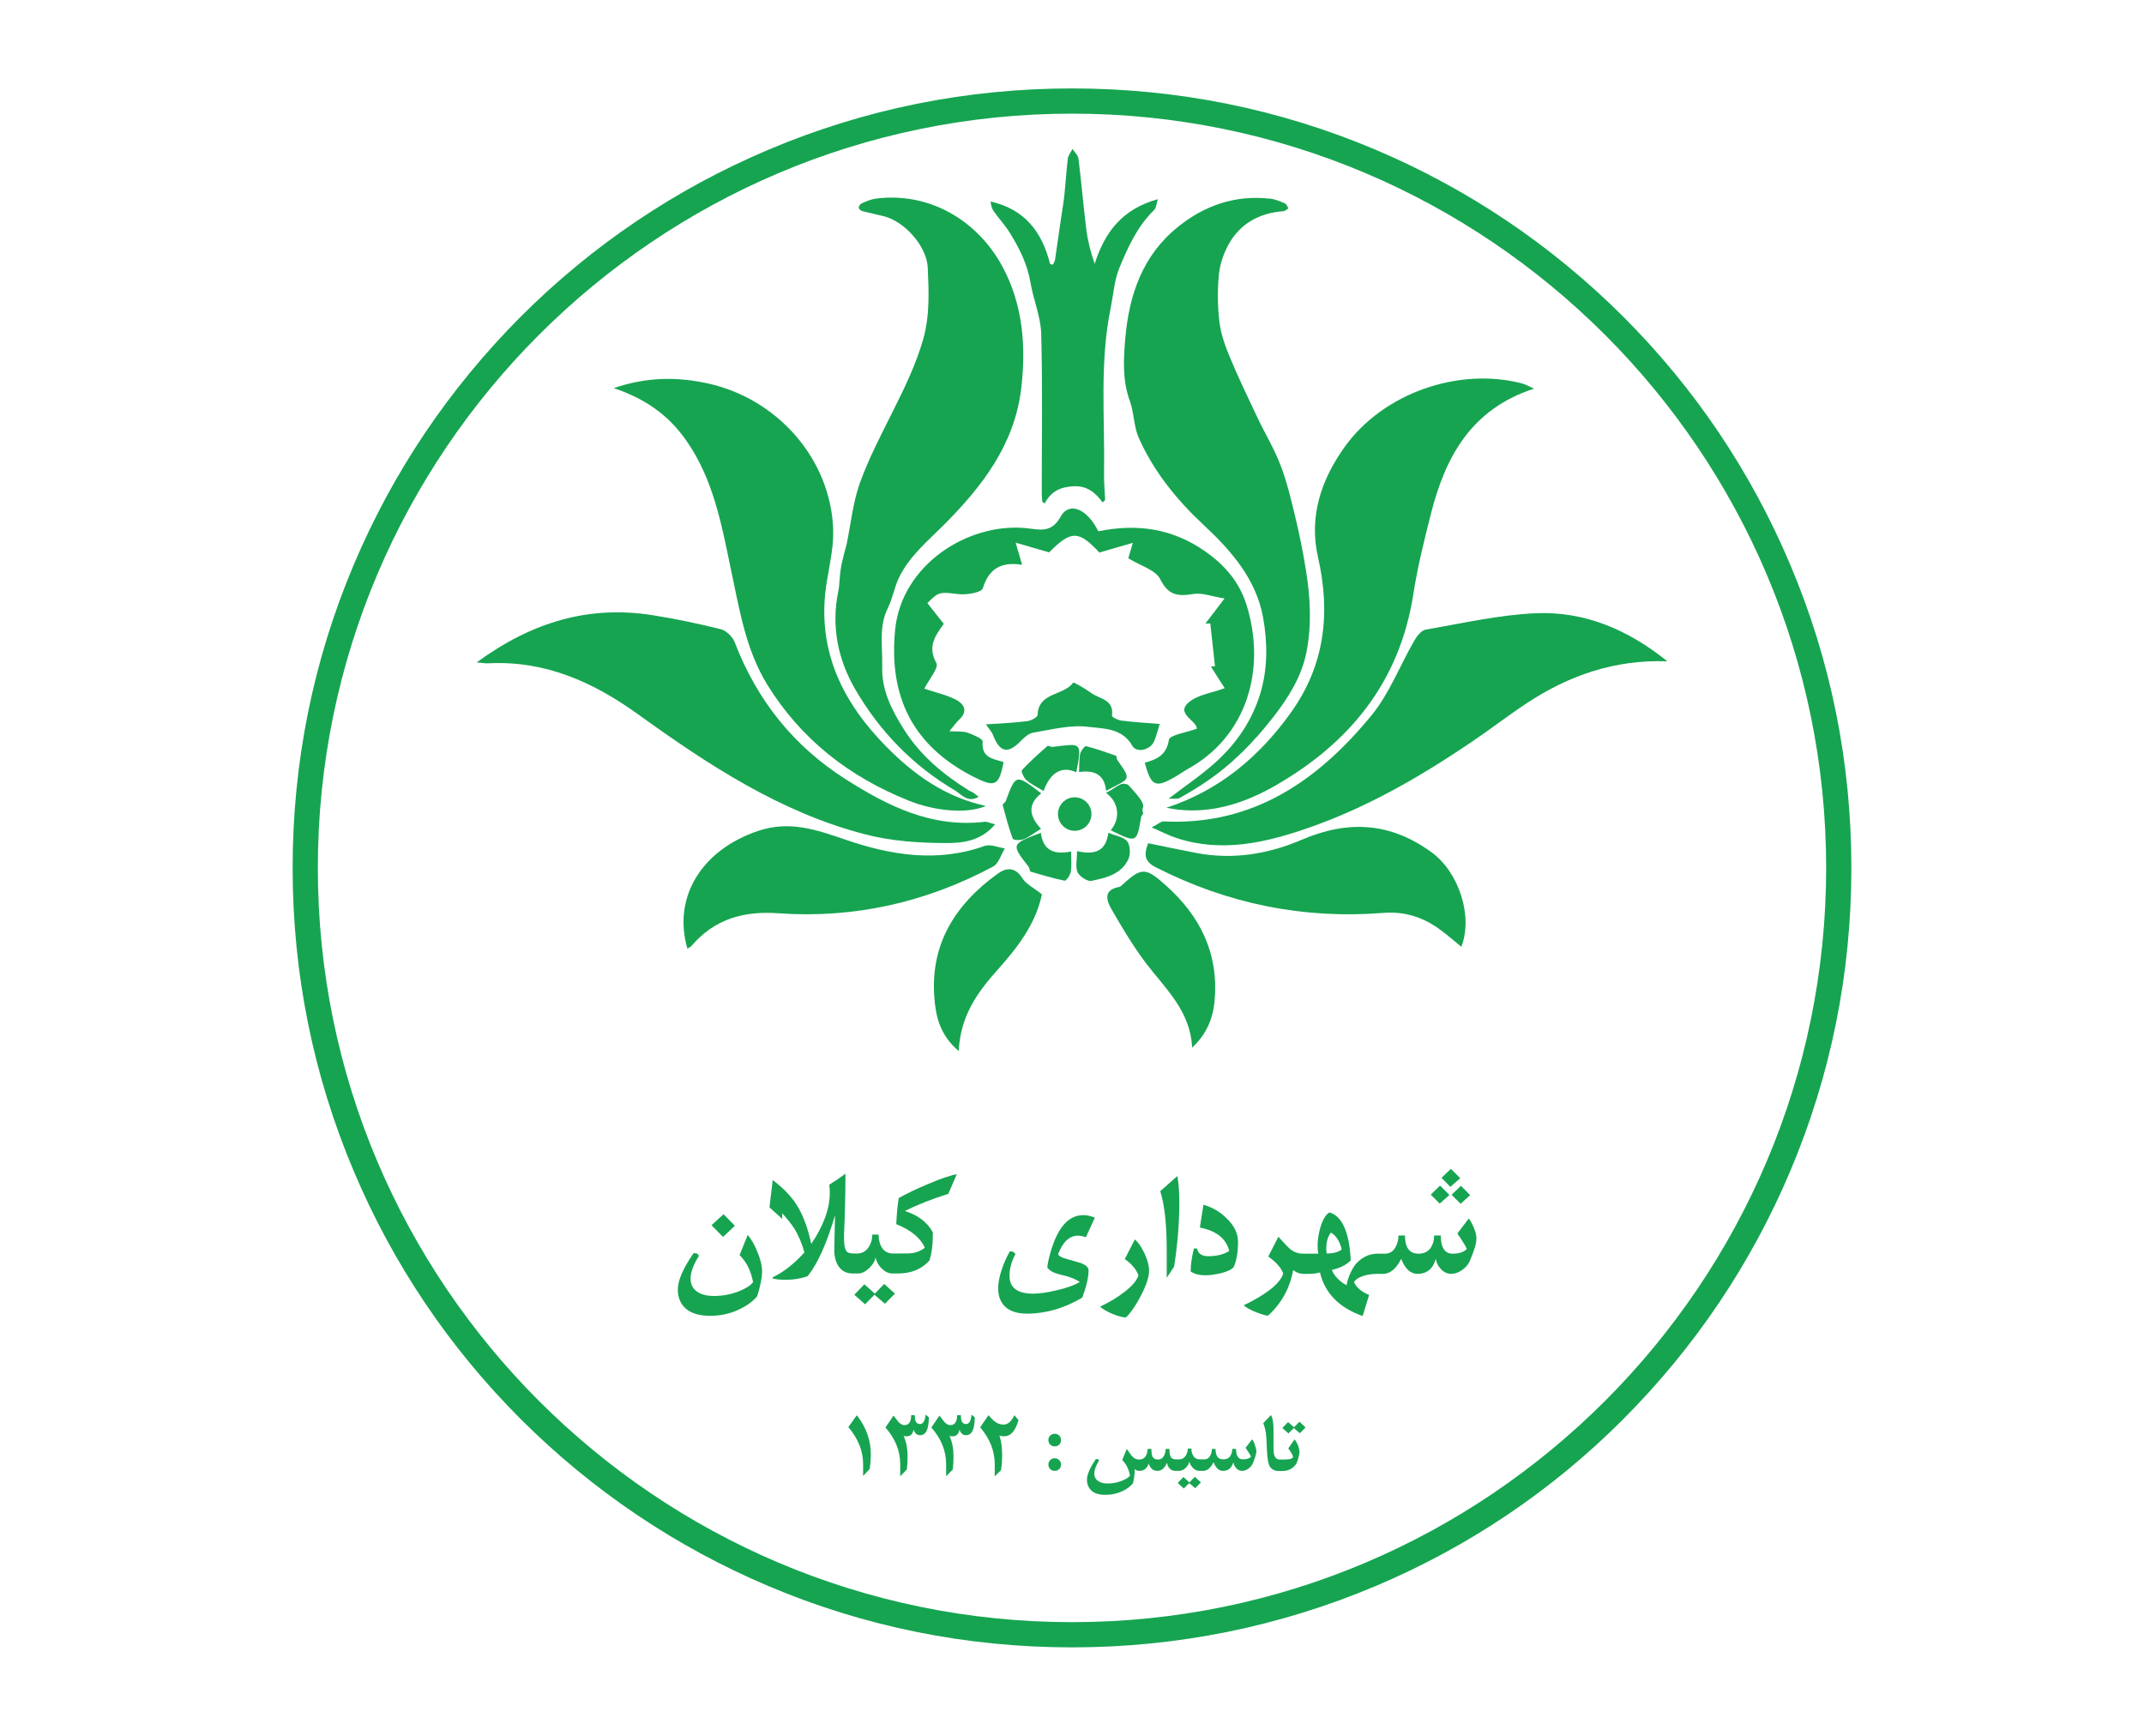 <?xml version="1.0" encoding="utf-8"?>
<!-- Generator: Adobe Illustrator 23.0.0, SVG Export Plug-In . SVG Version: 6.00 Build 0)  -->
<svg version="1.1" id="Layer_1" xmlns="http://www.w3.org/2000/svg" xmlns:xlink="http://www.w3.org/1999/xlink" x="0px" y="0px"
	 viewBox="0 0 1190.6 963.8" style="enable-background:new 0 0 1190.6 963.8;" xml:space="preserve">
<style type="text/css">
	.st0{fill:#16A451;}
</style>
<path class="st0" d="M543.5,442.4c-6,3.6-9.6-1.3-13-3.4c-23.5-13.8-42-32.9-55.6-56.3c-9.6-16.6-13.4-34.9-9.4-54.3
	c0.8-3.9,0.7-8,1.3-11.9c0.4-3,1.2-6,1.9-8.9c0.4-1.8,1-3.5,1.4-5.2c2.4-11.4,3.5-23.3,7.4-34.2c4.9-13.6,11.7-26.6,18.2-39.6
	c6.5-13,12.8-25.8,16.9-40c3.8-13.4,3.2-26.6,2.6-39.9c-0.5-11.9-12.6-25.5-24.2-28.6c-3.9-1-7.9-1.8-11.9-2.8
	c-0.9-0.2-2.1-1.1-2.2-1.9c-0.1-0.8,0.8-2.1,1.6-2.5c2.5-1.1,5.1-2.2,7.7-2.6c29.9-3.9,56.5,12.1,70.3,37.4
	c11.5,21.1,13.4,44.4,10.6,68c-3.7,31.2-21.7,54.4-42.9,75.7c-9.2,9.2-19.4,17.6-25.1,29.6c-2.5,5.3-3.4,11.3-6,16.5
	c-5.3,10.6-2.9,21.7-3.2,32.6c-0.4,13.2,5.4,24.4,12.2,35.1c9,14.2,21.6,24.8,35.8,33.6c0.9,0.6,1.9,0.9,2.9,1.5
	C541.4,440.9,542.2,441.5,543.5,442.4z"/>
<path class="st0" d="M648.9,443.5c9.9-7.6,19.3-13.8,27.4-21.4c10.8-10.1,19-22.2,23.5-36.8c4.3-14.2,4.1-28.6,1.6-42.5
	c-3.9-21.3-17.6-37-33.2-51.5c-14.7-13.7-27.5-29.5-35.8-48.1c-2.8-6.3-2.6-13.8-4.9-20.3c-4.3-11.6-3.6-23.5-2.6-35.1
	c2.1-24,9.5-45.9,29.2-61.8c15-12.1,32-17.8,51.2-15.7c2.8,0.3,5.6,1.5,8.2,2.6c0.9,0.4,1.4,1.8,2,2.8c-1,0.6-2,1.6-3.1,1.6
	c-12.9,1-23.3,6.6-29.8,17.8c-2.9,5.1-5.1,11.2-5.7,17.1c-0.9,8.8-0.8,17.9,0.3,26.7c0.8,6.8,3.3,13.6,6,20
	c4.6,11.1,9.9,21.9,15,32.8c4.2,8.9,9.4,17.4,12.9,26.6c3.5,9,5.7,18.5,8,27.9c2.4,10,4.5,20.1,6.1,30.3c2.5,15.3,3.3,30.9,0.2,46.1
	c-2.7,13.2-9.9,24.7-18.2,35.4c-10.9,14-23.1,26.5-37.9,36.4c-4.6,3.1-9.4,6-14.3,8.7C653.7,443.8,651.6,443.3,648.9,443.5z"/>
<path class="st0" d="M643,110.6c-0.9,2.7-0.9,4.9-2.1,6c-9.4,9.2-14.7,20.9-19.5,32.7c-2.6,6.6-3.1,14-4.5,21.1
	c-6.4,30.6-3.3,61.6-3.8,92.5c-0.1,4.9,0.4,9.8,0.6,14.6c0,0.3-0.5,0.5-1.4,1.5c-4-5.5-8.6-9.4-16.3-9c-7.1,0.4-12.4,2.8-15.9,9.6
	c-0.4-0.3-0.9-0.7-1.3-1c-0.1-1.5-0.3-3-0.3-4.4c0-29.7,0.5-59.4-0.3-89c-0.3-9.5-4.4-18.9-6-28.5c-1.7-10-6.1-18.8-11.3-27.2
	c-2.6-4.3-6.1-8-9-12.1c-1.1-1.5-1.6-3.4-1.8-5.5c18.8,4.2,28.6,16.8,33,34.6c0.5,0.2,1.1,0.4,1.6,0.5c0.4-1,1.1-1.9,1.2-2.9
	c1.1-7.4,2.1-14.7,3.2-22.1c0.7-4.7,1.5-9.3,2-14c0.7-6.7,1.1-13.4,1.9-20c0.2-1.8,1.7-3.5,2.6-5.3c1.1,1.8,3.1,3.5,3.3,5.4
	c1.6,12.9,2.7,25.9,4.3,38.9c0.8,6.5,2.4,12.9,4.7,19.5C613.5,128.8,623.3,116,643,110.6z"/>
<g>
	<path class="st0" d="M595.3,914.7c-58.4,0-115.1-11.4-168.5-34c-51.5-21.8-97.8-53-137.6-92.7c-39.7-39.7-70.9-86-92.7-137.6
		c-22.6-53.4-34-110-34-168.5c0-58.4,11.4-115.1,34-168.5c21.8-51.5,53-97.8,92.7-137.6c39.7-39.7,86-70.9,137.6-92.7
		c53.4-22.6,110-34,168.5-34s115.1,11.4,168.5,34c51.5,21.8,97.8,53,137.6,92.7c39.7,39.7,70.9,86,92.7,137.6
		c22.6,53.4,34,110,34,168.5c0,58.4-11.4,115.1-34,168.5c-21.8,51.5-53,97.8-92.7,137.6s-86,70.9-137.6,92.7
		C710.4,903.2,653.7,914.7,595.3,914.7z M595.3,63.1c-230.9,0-418.8,187.9-418.8,418.8s187.9,418.8,418.8,418.8
		c230.9,0,418.8-187.9,418.8-418.8S826.2,63.1,595.3,63.1z"/>
</g>
<g>
	<polygon class="st0" points="408.1,680.6 401.8,674.2 395.1,680.3 401.5,686.8 	"/>
	<path class="st0" d="M415.2,685.7l-4.5,11.2c3.8,3.7,6.3,8.7,7.5,15c-1.3,1.8-3.9,3.5-7.9,5.1c-4.4,1.7-9.1,2.6-13.9,2.6
		c-3.6,0-6.5-0.7-8.8-2.1c-2.8-1.7-4.1-4.2-4.1-7.6c0-3.4,1.5-7.6,4.6-12.5c-0.3-1.1-1.1-1.6-2.5-1.6c-0.2,0-0.3,0-0.5,0.1
		c-5.8,8.4-8.7,15.1-8.7,20.2c0,3.5,1,6.5,2.9,8.9c3,3.8,8.1,5.6,15.1,5.6c5.8,0,11.3-1.2,16.4-3.7c4.1-2,7.4-4.4,9.7-7.2
		c1.8-5.8,2.7-10.4,2.7-13.8c0-3.1-0.9-6.8-2.7-11C419,691.1,417.2,688,415.2,685.7z"/>
	<polygon class="st0" points="485.8,718.3 480,713.1 474.4,718.9 480.4,724.2 485.6,718.9 491.4,723.9 497,718.3 491,712.9 	"/>
	<path class="st0" d="M499.1,665.2c-0.7,3.9-1.1,8.7-1.4,14.5c8.2,3.3,13.5,7.7,15.9,13.1c-2,1.6-4.4,2.6-7.1,3
		c-1.1,0.2-3.8,0.2-7.9,0.2h-0.2H496c-2.8,0-4.9-1.1-6.3-3.3c-1.2-1.9-1.8-4.3-1.8-7.2h-3.5c0,2.5-0.6,4.8-1.9,6.8
		c-1.6,2.5-3.8,3.7-6.5,3.7h0h-1.7c-1.9,0-3.2-0.3-3.9-0.9c-1.1-1.1-1.7-3.5-1.7-7.3c0-0.9,0-1.7,0-2.3c0.5-11.1,0.8-22.4,0.8-33.8
		c-3.7,2.7-6.8,4.8-9,6.1c0.2,1.5,0.3,3,0.3,4.5c0,8.7-3.4,18.2-10.3,28.4c-1.9-9-4.6-16.2-8.1-21.7c-3-4.8-7.5-9.4-13.3-13.8
		l-1.8,15.2l7.1,6.4v-3.1c2.9,3.2,5.2,6.1,6.8,8.6c2.2,3.7,4.1,8,5.5,13.1c-5.6,6.2-11.2,10.6-16.6,13.3c-0.8,0.4-1.2,0.7-1.2,0.9
		c0,0.2,0.4,0.3,1.2,0.5c2.1,0.4,4.2,0.5,6.3,0.5c4.4,0,8.5-0.7,12.1-2c5.6-7,10.6-18.2,15.2-33.8l-0.4,18.5
		c-0.1,3.8,0.6,6.9,2.1,9.4c1.8,2.9,4.5,4.4,8.1,4.4h0.1h2.4h0.5c2.1,0,4.1-1,6.2-3c2-1.9,3.2-3.9,3.5-6c0.4,2.3,1.5,4.3,3.3,6.1
		c1.8,1.8,3.7,2.8,5.8,2.9v0h0.4h2.9c7.4,0,13.3-2.4,17.6-7.3c1.2-4,1.8-8.5,1.8-13.3c0-0.8,0-1.5,0-2.3c-3-5.5-8.2-9.5-15.5-11.8
		c7.2-3.6,15.3-6.8,24.1-9.5l4.7-10.9c-3.5,0.6-8.9,2.4-16.1,5.5C508.7,660.2,503.4,662.8,499.1,665.2z"/>
	<path class="st0" d="M598.6,686.1c1.4,0,2.8,0.3,4.4,0.9l5-10.9c-2.2-0.9-4.4-1.4-6.4-1.4c-8.3,0-14.4,7-18.3,20.9
		c-1.1,4-1.7,6.7-1.7,8.2c1.2,1.8,3.7,3.1,7.5,4c4.7,1,8.2,2.4,10.5,4c-2.7,1.7-7,3.3-12.7,4.6c-5.3,1.3-9.8,1.9-13.3,1.9
		c-8.6,0-13-3.3-13-9.9c0-4,1.1-8,3.3-12.1c-0.7-1.1-1.7-1.6-3.1-1.5c-1.6,2.8-3.1,5.9-4.3,9.5c-1.5,4.3-2.2,7.9-2.2,11
		c0,4.7,1.5,8.3,4.5,10.8c2.8,2.2,6.6,3.3,11.5,3.3c10.5,0,20.7-3,30.7-8.9c2.3-6.2,3.5-11.3,3.5-15.1c0-1.6-1.4-3-4.3-4.1l-8-2.3
		c-2.9-0.8-4.5-1.8-4.6-2.7C590.3,689.4,594,686.1,598.6,686.1z"/>
	<path class="st0" d="M630.2,688.2l-5.6,10.9c3.8,2.6,6.3,5.6,7.6,9c-0.8,2.8-3.5,6-8.1,9.5c-3.9,3-8.3,5.6-13.2,7.9
		c1.4,1.3,3.6,2.7,6.8,4s5.7,2,7.6,2c2.9-2.9,5.7-7.1,8.5-12.5c2.9-5.7,4.3-10.1,4.3-13.4c0-2.7-0.8-5.8-2.4-9.4
		C634,692.6,632.2,689.9,630.2,688.2z"/>
	<path class="st0" d="M644.3,661.4c2.4,7.5,3.6,18.4,3.6,32.7l0,15.4l4.1-6.2c2-12.8,2.9-24.6,2.9-35.3c0-6.5-0.4-11.5-1.1-15
		L644.3,661.4z"/>
	<path class="st0" d="M668.3,668.9l-2,12.7c9.2,1.8,14.6,6.1,16.3,13c-2.9,1.9-6.8,2.9-11.8,2.9c-2.2,0-3.8-0.6-4.9-1.8
		c-0.4-0.4-0.8-1.3-1.3-2.5H663c-1.2,4.8-1.8,9.1-1.8,12.8c2.1,1.4,4.8,2.1,8.1,2.1c2.5,0,5.3-0.4,8.4-1.1c3.8-0.9,6.3-2.1,7.4-3.5
		c1.6-3.6,2.4-8.3,2.4-14c0-4.6-2.1-9-6.4-13.1C677.6,672.9,673.3,670.4,668.3,668.9z"/>
	<polygon class="st0" points="811.1,668.4 816.4,663.6 811.3,658.4 806.1,663.4 	"/>
	<path class="st0" d="M818.5,681.8c-1-2.4-2-4.2-2.9-5.2l-6.3,8.3c3.5,5.1,5.2,8,5.2,8.7c-1.9,1.7-4.5,2.5-7.8,2.5
		c-4.4,0-6.6-3.4-6.6-10.1h-3.7c0,2.4-0.5,4.4-1.5,6.2c-1.5,2.6-3.9,3.9-7.2,3.9c-5,0-7.5-3.4-7.5-10.1h-3.6c0,2.2-0.5,4.2-1.4,6
		c-1.3,2.7-3.3,4.1-6.1,4.1h-1.7H765h0c-4.2,0-8,1.6-11.3,4.9c-1.4,1.3-2.6,3.3-3.8,5.9c-1.1,2.4-1.8,4.6-2.1,6.7
		c-1.7-0.8-3.3-2-4.9-3.6c-1.6-1.6-2.7-3.2-3.3-4.9c4.6-1,8.1-2.8,10.5-5.3c-0.8-15.6-4.7-24.5-11.8-26.6c-2.1,1.2-3.8,4-5.1,8.4
		c-1,3.5-1.5,6.9-1.5,10.1c0,1.5,0.1,3,0.4,4.4h-5.6H724h-0.2c-2.6,0-4.9-0.7-6.9-2.2c-1.2-0.9-3.5-3.3-7-7.2l-5.6,11
		c4.4,3.1,7.2,6.3,8.3,9.5c-1.9,5.6-9.2,11.4-22,17.6c1.9,1.5,4.4,2.9,7.7,4.1c2.9,1.1,4.8,1.6,5.9,1.6c7.4-6.8,12.1-15.2,13.9-25.3
		c1.8,1.4,3.7,2.1,5.7,2.1h2.4h0.9c2.2,0,4.2-0.3,5.9-0.8c2.7,11.5,10.6,19.6,23.7,24.2l3.6-11.7c-4.1-1.6-7-4-8.4-7.1
		c0.9-1.6,2.9-2.8,5.9-3.7c2.2-0.6,4.7-0.9,7.2-0.9h2.1h0.9c4,0,7.3-2.8,10.1-8.3c2.2,5.6,5.2,8.3,9.1,8.3c5.2,0,8.6-2.8,10.1-8.3
		c0.4,2.2,1.3,4.1,2.9,5.7c1.6,1.7,3.5,2.6,5.7,2.6c2,0,4-0.7,6-2.1c1.9-1.3,3.3-2.9,4.2-4.8c1.1-2.6,1.8-4.6,2.3-5.9
		c1-2.9,1.4-4.9,1.4-5.9C820.1,686.7,819.6,684.5,818.5,681.8z M736.5,693.4c0-4,0.9-7,2.6-9c2.9,1.7,4.9,4.8,6,9.4
		c-2,1.5-4.9,2.2-8.4,2.2C736.6,695.1,736.5,694.2,736.5,693.4z"/>
	<polygon class="st0" points="810.9,654.2 805.7,649 800.5,654 805.4,659 	"/>
	<polygon class="st0" points="804.9,663.5 799.7,658.3 794.5,663.3 799.5,668.3 	"/>
</g>
<g>
	<path class="st0" d="M471.1,792.4c5.5,6.5,8.2,13.3,8.2,20.5v6.6l3.7-3.9c0.4-3.2,0.6-5.8,0.6-7.9c0-7.9-2.6-15.3-7.8-21.9
		L471.1,792.4z"/>
	<path class="st0" d="M510.9,790.7c-1.3,0-2.1-0.6-2.6-1.9c-0.2-0.6-0.3-1.6-0.3-3H506c0,3.7-1.3,5.5-3.8,5.5
		c-1.1,0-2.2-0.6-3.3-1.8l-2.7-3.5l-4.5,6.6c5.4,6.2,8.2,12.9,8.2,20.3v6.8l3.7-3.8c0.3-2.6,0.4-5,0.4-7.4c0-4.1-0.7-7.8-2.2-11.2
		c0.6,0.2,1.2,0.2,1.7,0.2c2.1,0,3.4-1.2,3.8-3.7c0.7,2,1.9,3.1,3.6,3.1c3.3,0,4.9-3.3,4.9-10l-1.8-1.4
		C513.7,788.9,512.6,790.7,510.9,790.7z"/>
	<path class="st0" d="M536.5,790.7c-1.3,0-2.1-0.6-2.6-1.9c-0.2-0.6-0.3-1.6-0.3-3h-2.1c0,3.7-1.3,5.5-3.8,5.5
		c-1.1,0-2.2-0.6-3.3-1.8l-2.7-3.5l-4.5,6.6c5.4,6.2,8.2,12.9,8.2,20.3v6.8l3.7-3.8c0.3-2.6,0.4-5,0.4-7.4c0-4.1-0.7-7.8-2.2-11.2
		c0.6,0.2,1.2,0.2,1.7,0.2c2.1,0,3.4-1.2,3.8-3.7c0.7,2,1.9,3.1,3.6,3.1c3.3,0,4.9-3.3,4.9-10l-1.8-1.4
		C539.2,788.9,538.2,790.7,536.5,790.7z"/>
	<path class="st0" d="M557.3,791c-1.7,0-3.3-0.5-4.7-1.6c-0.9-0.6-2.1-1.8-3.7-3.6l-4.6,6.7c5.4,6.3,8.1,13.2,8.1,20.6v6.6l3.5-3.4
		c0.4-2.8,0.6-5.6,0.6-8.4c0-4.3-0.5-7.9-1.5-10.8c0.9,0.3,1.8,0.4,2.6,0.4c3.7,0,6.3-3,8-9l-2.3-2.7
		C561.7,789.2,559.7,791,557.3,791z"/>
	<path class="st0" d="M585.7,809.7c-1,0-1.8,0.3-2.5,1s-1,1.5-1,2.5s0.3,1.8,1,2.5s1.5,1,2.5,1s1.8-0.3,2.5-1s1-1.5,1-2.5
		c0-1-0.3-1.8-1-2.5S586.6,809.7,585.7,809.7z"/>
	<path class="st0" d="M585.7,796.1c-1,0-1.8,0.3-2.5,1s-1,1.5-1,2.5s0.3,1.8,1,2.5s1.5,1,2.5,1s1.8-0.3,2.5-1s1-1.5,1-2.5
		c0-1-0.3-1.8-1-2.5S586.6,796.1,585.7,796.1z"/>
	<polygon class="st0" points="660.5,823.1 657.2,820.1 654,823.4 657.4,826.5 660.4,823.5 663.7,826.3 666.9,823.1 663.5,820 	"/>
	<path class="st0" d="M695.3,799.2l-3.6,4.7c2,2.9,3,4.6,3,5c-1.1,1-2.6,1.4-4.5,1.4c-2.5,0-3.8-1.9-3.8-5.8h-2.1
		c0,1.4-0.3,2.5-0.9,3.6c-0.8,1.5-2.2,2.2-4.1,2.2c-2.9,0-4.3-1.9-4.3-5.8H673c0,1.2-0.3,2.4-0.8,3.5c-0.8,1.6-1.9,2.3-3.5,2.3h-1
		h-1.4c-1.6,0-2.8-0.6-3.6-1.9c-0.7-1.1-1.1-2.4-1.1-4.1h-2c0,1.4-0.4,2.7-1.1,3.9c-0.9,1.4-2.1,2.1-3.7,2.1h-1.4v0H653
		c-1.6,0-2.6-0.6-3.1-1.9c-0.3-0.8-0.5-2.1-0.5-3.9h-2.1c0,1.3-0.3,2.5-0.8,3.6c-0.8,1.5-1.9,2.3-3.4,2.3c-1.6,0-2.7-0.6-3.2-1.9
		c-0.3-0.8-0.5-2.1-0.5-4h-2.1c0,1.3-0.3,2.5-0.8,3.5c-0.8,1.6-2.1,2.4-3.8,2.4c-1.5,0-2.7-0.5-3.8-1.6c-0.5-0.4-1.5-1.9-3.2-4.3
		l-2.5,6.2c2.2,2.1,3.6,5,4.3,8.6c-0.7,1-2.2,2-4.5,2.9c-2.5,1-5.2,1.5-7.9,1.5c-2,0-3.7-0.4-5-1.2c-1.6-1-2.4-2.4-2.4-4.3
		c0-2,0.9-4.4,2.6-7.2c-0.2-0.6-0.7-0.9-1.4-0.9c-0.1,0-0.2,0-0.3,0c-3.3,4.8-5,8.7-5,11.6c0,2,0.6,3.7,1.7,5.1
		c1.7,2.2,4.6,3.2,8.7,3.2c3.3,0,6.5-0.7,9.4-2.1c2.4-1.1,4.2-2.5,5.6-4.1c0.3-0.6,0.6-1.8,0.8-3.5c0.2-1.4,0.3-2.6,0.3-3.6
		c0-0.3,0-0.7,0-1c0.7,0.6,1.6,1,2.7,1c2.5,0,4.2-1.4,5.1-4.1c0.9,2.8,2.5,4.1,4.8,4.1c2.3,0,4.1-1.5,5.3-4.5c0.7,3,2.3,4.5,4.7,4.5
		h0.6h1.4h0.2c1.2,0,2.4-0.6,3.6-1.7c1.1-1.1,1.8-2.3,2-3.5c0.3,1.3,0.9,2.5,1.9,3.5c1.1,1.1,2.3,1.7,3.5,1.7h0.3h1.4h0.5
		c2.3,0,4.2-1.6,5.8-4.8c1.3,3.2,3,4.8,5.2,4.8c3,0,4.9-1.6,5.8-4.8c0.2,1.3,0.8,2.4,1.6,3.3c0.9,1,2,1.5,3.3,1.5
		c1.1,0,2.3-0.4,3.4-1.2c1.1-0.8,1.9-1.7,2.4-2.7c0.6-1.5,1-2.6,1.3-3.4c0.5-1.7,0.8-2.8,0.8-3.4c0-1-0.3-2.3-0.9-3.8
		C696.4,800.8,695.9,799.8,695.3,799.2z"/>
	<polygon class="st0" points="721.6,789.4 718.6,792.5 715.3,789.6 712.1,792.9 715.5,795.9 718.5,792.9 721.8,795.8 725,792.6 	"/>
	<path class="st0" d="M715.4,804.2c1.8,2.4,2.6,3.9,2.6,4.7c0,1-1.7,1.5-5.1,1.5h-1.1h-1c-1.6,0-2.7-0.8-3.2-2.5
		c-0.3-0.9-0.4-2.4-0.4-4.5v-6.9c0-2.8,0-4.6-0.1-5.5c-0.2-2.4-0.6-4.1-1.3-5.3l-4.3,4.5c0.7,1.7,1.2,3.6,1.5,5.7
		c0.1,1.1,0.3,3.1,0.4,6c0.2,5.8,0.6,9.5,1.2,11.2c0.9,2.5,2.9,3.7,5.8,3.7h0h1.4h0.1c3.2,0,5.6-1.1,7.4-3.3c1-1.2,1.7-3.4,2.3-6.8
		c0-2.6-0.9-5.1-2.7-7.5L715.4,804.2z"/>
</g>
<path d="M-287.5,1327.7c-0.9,9.4-1.7,18.9-2.6,28.3c3.8,0.3,6-1,6.5-5.7c0.5-4.3-0.1-8.7,0.5-12.9c0.7-5,2.1-9.9,3.4-14.8
	c0.2-0.8,1.1-1.4,2.5-2.9c-0.5,4.9-0.9,8.7-1.2,12.5c-0.5,6.9,3,10.6,10.2,11.6c14,1.9,27.9,1.1,41.8-3c12.2-3.6,23.1-9.7,34.3-15.4
	c1.5-0.8,3.4-0.7,5.1-1.1c2-0.5,4-1,6-1.5c-1.1-2.1-2.3-4.3-3.4-6.4c-0.6,0.1-1.2,0.2-1.9,0.4c1.1-2.6,2.1-5.3,3.4-8.4
	c1.1,1.5,1.8,2.5,2.7,3.5c4.3,5,3.3,13.5-2,17.2c-0.6,0.4-1.7,0.8-2.3,0.6c-8-2.6-12.6,3.7-18.2,7.1c-11,6.9-22.3,12.9-35.4,14.9
	c-7.3,1.1-14.6,2.9-21.9,3c-5.4,0.1-10.9-1.6-16.2-3.1c-3.3-1-4.4,0.2-5.5,2.9c-2.8,6.7-5.4,8.5-10.4,7.1c-1.2-0.3-3-3.1-2.6-3.9
	c2.1-4.6,2.5-9.2,2.3-14.3c-0.2-5.3,2-10.6,3.1-15.9C-288.8,1327.5-288.2,1327.6-287.5,1327.7z"/>
<path d="M-171.9,1322.8c-1.1,2.6-2.2,5.1-3.1,7.8c-1.3,3.7-3,7.4-3.7,11.2c-0.9,5.3,1.7,8,7,8.5c6.2,0.6,11.5-1.2,15.2-6.2
	c0.8-1.1,0.7-4.3-0.2-5.1c-5-4.3-6.3-7.9-2.2-13.4c4.2-5.5,9.6-10.1,14.6-14.9c0.8-0.7,2.4-0.5,4.4-0.8c-1.9,4.6-2.3,8.8-8.3,9.6
	c-3.1,0.4-5.8,4-8.2,5.8c2.3,4,5.4,6.9,5.2,9.6c-0.4,4.9-2.2,10-4.6,14.4c-3.5,6.4-8.7,11-17,10.4c-6.5-0.5-11-6.6-9.8-13.2
	c1.4-7.7,4.2-14.8,8.4-21.3c0.6-0.9,0.7-2,1.1-2.9C-172.8,1322.5-172.3,1322.6-171.9,1322.8z"/>
<path d="M-324.6,1329.9c-1.5,4.6-3.4,8.6-4.1,12.8c-1.2,6.8,1.3,9.5,8.2,9.9c13.4,0.7,20.4-6.1,20.8-19.7c0.1-4.2,1.6-8.3,2.4-12.4
	c0.9,0.1,1.7,0.3,2.6,0.4c-0.6,5-1,10.1-1.8,15.1c-1.4,8.1-5.2,15.2-11,21.1c-5.4,5.5-12.4,5.8-18.9,4.2c-4.7-1.2-7.1-6.6-6.3-11.2
	c1.1-6.5,3.9-12.8,6.2-19.1C-326.5,1330.5-325.5,1330.4-324.6,1329.9z"/>
<path d="M-87.8,1353.7c-2.5-4.3-6.7-5.6-10.2-3c-3,2.2-5.3,5.2-8,7.9c-1.3,1.3-2.7,2.5-4.6,3.1c5.2-8.1,8.4-18.7,19.5-19.9
	c5.3-0.5,9-1.5,12.9-5.1c2.4-2.2,6.2-2.8,10.3-3.4c-2.8,2.6-5.2,6.7-8.4,7.4c-5.9,1.2-7.4,5.5-9.7,9.5
	C-86.6,1351.1-87,1352.1-87.8,1353.7z"/>
<path d="M-85.6,1323c-4.9-2.4-5.2-5.1-2.6-9.3c2.1-3.3,2.9-7.4,4.5-11c0.4-1,1.3-1.8,2.1-2.8c3.9,2.7,5.9,5.6,3.3,9.3
	c2.1,2.3,4.4,4.1,5.7,6.5c0.5,0.9-1,3.3-2.1,4.5c-0.7,0.8-3.2,1.3-3.6,0.9C-81.8,1317.1-83.5,1320.3-85.6,1323z"/>
<path d="M-146.7,1272.1c-7.9,15.3-22.3,24.4-34.9,35.3C-172.4,1293.2-158.1,1284.1-146.7,1272.1z"/>
<path d="M-127.3,1361.5c3.1-2.8,6.6-4.7,7.8-7.5c0.9-2-1.2-5.3-2-8.1c-0.6,0.1-1.2,0.1-1.8,0.2c1.3-2.7,2.7-5.4,4-8.1
	c5.2,2.9,7.1,6.6,5.9,10.9C-115.6,1357.6-119.8,1361.6-127.3,1361.5z"/>
<path d="M-213.8,1350.7c5.8,4.4,5.8,4.4,9.6-0.1c3.7,1.8,5.3,4.4,3.2,8.3c-1.3,2.4-2.7,4.3-5.6,1.4c-0.7-0.7-2.9,0.3-4.4,0.4
	c-1.6,0.1-3.9,0.8-4.7,0c-1-0.9-1.1-3.2-0.8-4.8C-216.1,1354.2-214.9,1352.6-213.8,1350.7z"/>
<path d="M-130.6,1330.4c-0.1,10,0.6,20.2-6.1,28.7C-133.8,1349.7-137.2,1339-130.6,1330.4z"/>
<path d="M-158.6,1361.1c9.6-5.2,14.5-12.6,15.7-23.3c2.5,3.9,0,15.5-4,20.2C-149.5,1361.2-153.1,1362.5-158.6,1361.1z"/>
<path d="M-314,1328c6.6,3.8,7.5,6.3,3.6,9.9c-0.9,0.8-3.2,1.4-4,0.9c-1.4-1-2.9-3.1-2.7-4.4C-316.8,1332.2-315.1,1330.1-314,1328z"
	/>
<path class="st0" d="M647.7,448.5c29.4-9.6,51.6-28.3,69.2-52.9c18.8-26.3,22.1-55.2,15-86.3c-5.1-22.4,1.7-42.8,14.7-61
	c21.3-29.9,63.2-44.6,98.6-35.4c1.8,0.5,3.4,1.4,6.7,2.9c-35,11.3-49.3,38-57.3,69.5c-3.7,14.7-7.4,29.4-9.7,44.3
	c-7.6,49.3-35.7,83.4-77.9,107.3C686,448.7,666.3,452.4,647.7,448.5z"/>
<path class="st0" d="M340.8,215.5c18.6-6.3,35.3-6.3,52.3-2.6c38.9,8.6,68.3,42.2,69.6,81.3c0.3,10.7-2.6,21.6-4.1,32.4
	c-4.6,35.4,9.6,63.7,33.7,88.1c15.4,15.6,32.7,27.9,55.1,32.8c-9.9,4.5-28.2,3-42.9-3c-32.9-13.2-59.6-33.9-78.4-64.3
	c-12.1-19.7-15.5-42-20.2-64c-5.2-24.9-9.7-50-24.8-71.6C371.4,230.7,358.5,221.4,340.8,215.5z"/>
<path class="st0" d="M264.7,367.8c30.9-22.6,62.5-31.8,97.8-26.2c12.7,2,25.4,4.7,37.9,7.8c3,0.8,6.4,4.2,7.6,7.2
	c12.3,32.1,32.6,57.6,61.5,76c23.5,15,48,27.2,77.3,23.7c1.3-0.2,2.8,0.7,5.8,1.4c-7.7,9.2-17.9,10.4-26.6,10.4
	c-15.3,0-31.1-1-45.8-4.9c-47-12.2-87-38.6-125.9-66.6c-25-18-51.7-29.9-83.1-28.3C270,368.4,268.8,368.2,264.7,367.8z"/>
<path class="st0" d="M925.9,367.2c-29-1.1-54.8,7.8-78.3,23.4c-10.4,6.9-20.2,14.5-30.6,21.5c-28.5,19.3-58.3,36.5-90.8,47.7
	c-23.4,8.1-47.8,13.8-72.9,5.5c-4-1.3-7.9-3.3-13.8-5.9c3.8-1.9,5.3-3.4,6.7-3.3c49.8,2.4,85.9-22.9,115.5-59
	c9.9-12.1,15.7-27.6,23.7-41.4c1.4-2.5,3.9-5.7,6.3-6.1c20.3-3.5,40.6-8.2,61.1-9.1C880.1,339.3,904.4,349.8,925.9,367.2z"/>
<path class="st0" d="M609.9,295c21.6-4.4,41.1-1.6,59.3,11.1c11,7.7,19,17,23,29.7c11,35.2,0.7,72.9-32.8,91.3
	c-2.5,1.4-4.8,3.1-7.3,4.5c-10.5,6-12.9,4.9-16.4-8.1c6.5-1.8,12.1-4.1,13.4-12.7c0.4-2.7,9.5-4,15.5-6.2c0.2-4.5-12.6-8.4-3.9-15.1
	c4.9-3.8,12.1-4.7,19.4-7.4c-2.8-4.3-5.3-8.2-7.7-12.1c0.8,0,1.5,0,2.3-0.1c-0.9-7.9-1.7-15.8-2.6-23.7c-0.9,0-1.8,0-2.7,0
	c2.9-3.8,5.8-7.5,10.6-13.9c-7-1.1-12.4-3.3-17.3-2.5c-8.5,1.4-13.9,0.9-18.4-8.2c-2.5-5.1-10.9-7.4-17.7-11.6c0-0.1,0.8-3,2.5-8.6
	c-7.4,2.1-12.8,3.7-18.6,5.4c-11.5-12.4-15.7-12.4-27.9-0.1c-5.8-1.7-11.2-3.2-18.6-5.4c1.6,5.5,2.5,8.4,3.6,12.3
	c-11.5-1.8-18.4,2-21.8,13c-0.7,2.4-8.9,3.8-13.4,3.3c-10.2-1.2-11.1-1.6-17.4,5c2.9,3.7,5.8,7.4,9.1,11.5
	c-4.8,6.6-9.2,12.7-4.1,21.8c1.4,2.6-4.1,9-6.7,14.2c6.2,2.1,12.4,3.4,17.7,6.2c3.8,2,6.9,5.9,2,10.6c-1.8,1.7-3.3,3.8-5.8,6.8
	c4.1,0.3,7.3-0.1,10,0.8c3.2,1.1,8.7,3.5,8.5,4.9c-0.9,9.1,5.9,9.7,11.6,11.4c-2.5,13.3-4.8,14.2-16.3,8.4
	c-34.3-17.3-47.6-44.9-43.9-82c3.6-35.6,39.8-59.1,72.1-56.3c7.8,0.7,14.6,3.4,20-6.7C593.9,278.5,603.8,282.5,609.9,295z"/>
<path class="st0" d="M381.7,526.7c-8.3-28.9,8.3-54.9,39.2-65.3c17.6-6,32.7-0.6,48.5,4.8c25.4,8.7,51.1,12.9,77.4,3.5
	c3.2-1.1,7.4,0.8,11.2,1.4c-2.1,3.4-3.4,8.3-6.4,10c-37.2,19.9-77.2,29-119.3,26c-19.5-1.4-35.5,3.2-48.3,18.1
	C383.4,525.9,382.5,526.2,381.7,526.7z"/>
<path class="st0" d="M811.5,525.7c-3.8-3.1-7.3-6.2-11.1-9c-9.6-7.3-20.1-10.8-32.4-9.8c-44.4,3.5-86.4-5.1-126.1-25.3
	c-6.2-3.2-6.9-6.7-4.3-13.4c8.8,1.8,17.8,3.7,26.7,5.4c20.3,3.9,40.2,0.6,58.5-7.3c26.1-11.2,49.6-9.6,72.4,7.1
	C810.2,484.5,818.1,508.8,811.5,525.7z"/>
<path class="st0" d="M578.6,496.6c-3.5,16.7-13.9,29.9-24.9,42.2c-11.2,12.5-20.4,25.6-21.3,44.8c-10.7-9-12.9-19.9-13.6-30.5
	c-2-29.4,12-51.2,35-67.8c4.6-3.4,9.7-4.4,13.9,2.3C569.8,491,574.2,493,578.6,496.6z"/>
<path class="st0" d="M662,581.7c-0.9-20.4-14.9-32.8-25.7-47c-7.1-9.4-13.2-19.7-19.1-29.9c-2.8-4.8-4.6-10.7,4.2-12.3
	c0.8-0.1,1.6-1,2.3-1.6c10.3-9.5,12.7-9.1,23.6,0.6c19.2,17.1,29.5,37.9,27.2,63.9C673.7,565.4,670,574.3,662,581.7z"/>
<path class="st0" d="M547.5,402.2c8.9-0.6,16.1-0.9,23.1-1.8c2.1-0.3,5.6-2.2,5.6-3.5c0.5-12.7,14.5-10.5,19.8-17.9
	c0.2-0.3,6.6,3.3,9.7,5.6c4.6,3.5,13.1,3.6,11.8,12.8c-0.1,0.7,3.3,2.5,5.2,2.7c7,0.9,14.1,1.3,21.3,1.9c-1.2,3.9-1.9,6.9-3.1,9.6
	c-2,4.8-9.7,6.7-12.1,2.5c-5.6-9.9-16-9.5-24.3-10.5c-10-1.3-20.5,1.5-30.7,3.2c-2.5,0.4-5.1,2.7-7,4.7c-7.2,7.4-11.7,6.3-15.5-3.7
	C550.8,406.5,549.7,405.4,547.5,402.2z"/>
<path class="st0" d="M598.1,472.6c9.3,2,15.9,0.7,17.4-10.2c4,1.7,8.6,2.3,10.5,4.8c1.7,2.3,1.9,7.4,0.5,10.1
	c-4,8.2-12.5,10.2-20.5,11.8c-2.2,0.4-6.5-2.4-7.6-4.8C597.1,481.5,598.1,477.5,598.1,472.6z"/>
<path class="st0" d="M578,462.4c1.3,10.2,7.7,12.2,16.8,10.4c0,4.4,0.4,8-0.2,11.3c-0.3,1.9-2.6,5.1-3.4,4.9
	c-6.4-1.3-12.6-3.2-18.9-5c-0.5-0.2-0.5-1.9-1-2.6C561.4,468.7,561.4,468.7,578,462.4z"/>
<path class="st0" d="M616.8,461c5.9-7.1,4.1-15.9-2.6-20.8c4.6-2.3,4.7-3.1,7.9-4.6c1.6-0.8,3.8-0.3,4.4,0.2
	c12.9,13.7,6.5,11,8.3,15.6c0.2,0.5-1,1.5-1.1,2.3C631.2,468.1,631.3,468.1,616.8,461z"/>
<path class="st0" d="M614.2,439.1c-0.7-9.1-6.8-11.7-15-10.4c0.2-3.9,0-7.1,0.6-10.1c0.4-1.7,2.5-4.4,3.3-4.3
	c5.6,1.4,11.1,3.4,16.6,5.3c0.5,0.2,0.3,1.7,0.8,2.4C628.7,433.7,627.5,432,614.2,439.1z"/>
<path class="st0" d="M597.7,428.8c-9.3-4.2-15,1.7-18.2,10.4c-3.8-2.3-7-3.8-9.6-6.1c-1.4-1.3-3-4.9-2.4-5.5
	c4.4-4.8,9.3-9.1,14.2-13.4c0.4-0.4,1.8,0.6,2.8,0.5C600.4,412.9,601,411.4,597.7,428.8z"/>
<path class="st0" d="M578.2,440.5c-8,6.4-6.4,12.9-0.1,19.7c-3.8,2.3-6.6,4.5-9.7,5.8c-1.8,0.7-5.7,0.5-6-0.3
	c-2.3-6.1-3.9-12.4-5.6-18.7c-0.1-0.6,1.4-1.4,1.7-2.2C564.1,429.7,564.1,429.7,578.2,440.5z"/>
<circle class="st0" cx="596.8" cy="452" r="9.3"/>
</svg>
